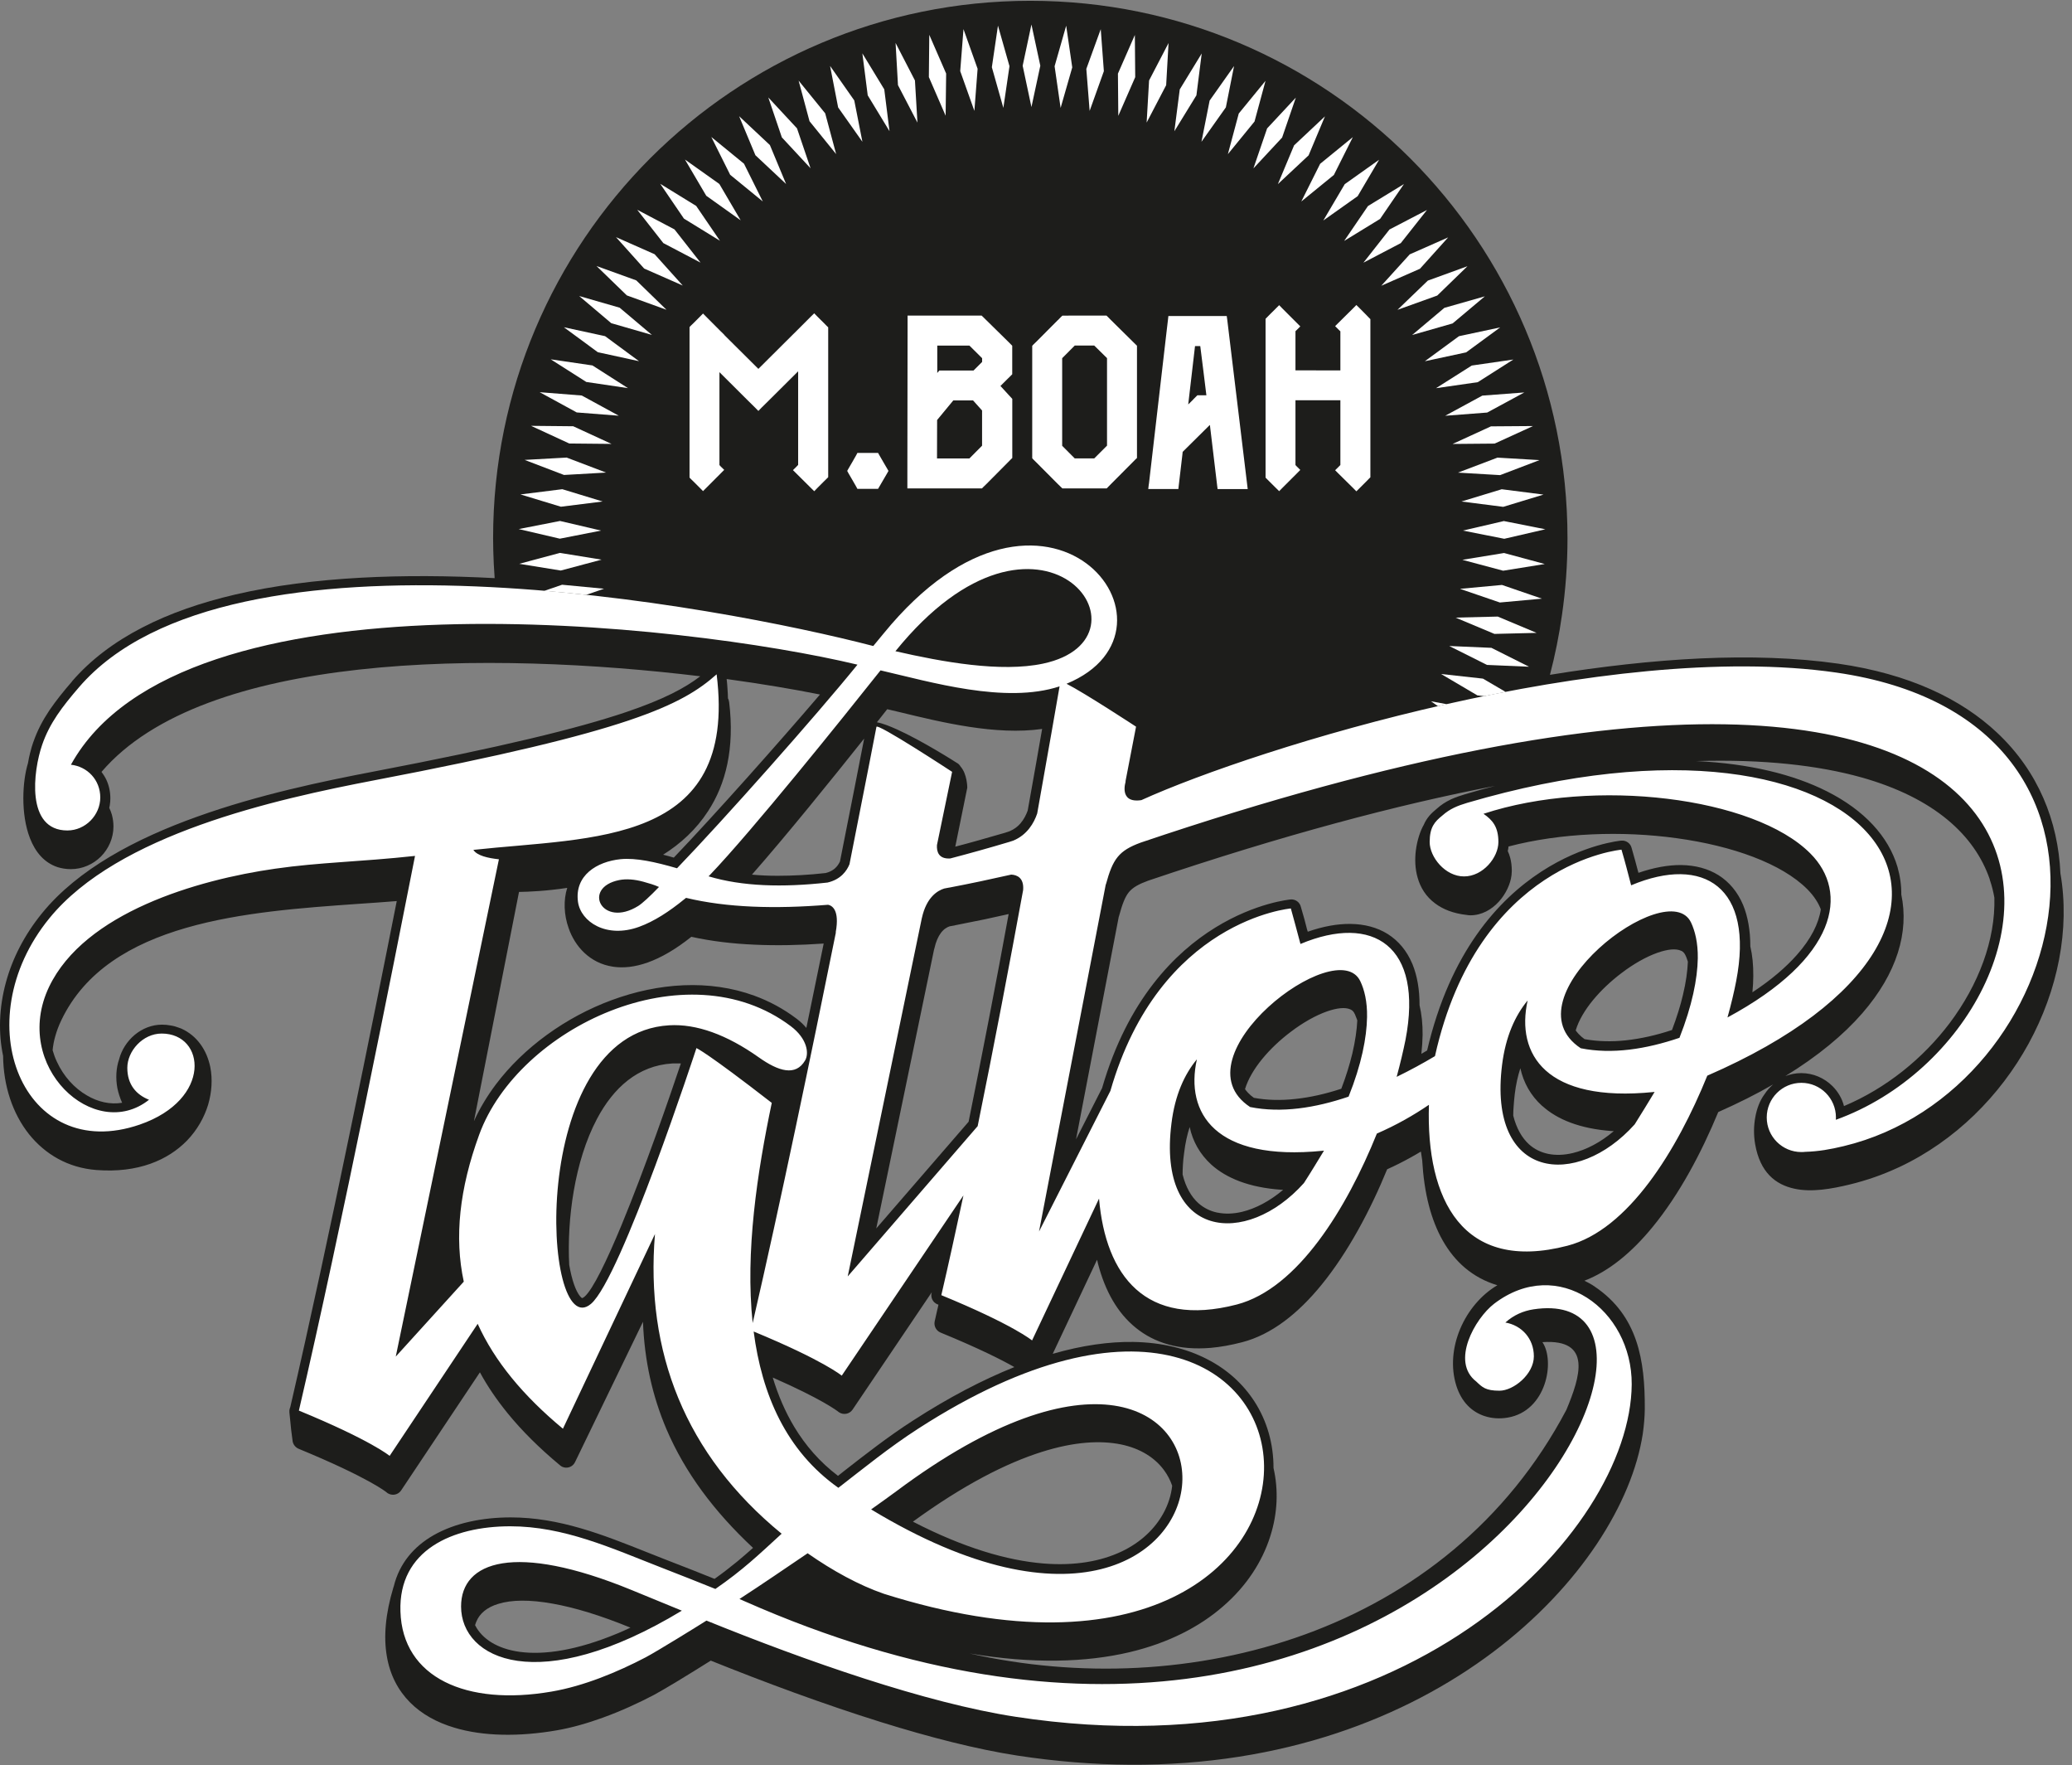 <svg xmlns="http://www.w3.org/2000/svg" width="371" height="316" viewBox="0 0 371 316" fill="none"><rect x="0" y="0" width="371" height="316" fill="#808080" stroke="none"/><g clip-path="url(#clip0_1_13221)"><path d="M160.525 130.529C165.163 132.611 171.187 136.46 171.419 136.618H171.438C171.679 136.776 171.856 136.98 171.996 137.222C173.176 138.542 173.195 140.921 173.195 140.931C173.195 141.042 173.176 141.154 173.139 141.274L171.047 151.555C172.312 151.23 173.594 150.876 174.896 150.514C176.532 150.059 178.279 149.547 180.101 149.027L180.12 149.008L180.817 148.776C181.607 148.432 182.23 147.958 182.704 147.409C183.336 146.675 183.754 145.829 184.014 145.095C184.34 143.264 184.842 140.391 185.557 136.441C185.948 134.117 186.32 132.137 186.598 130.483C178.298 131.663 168.659 129.311 161.036 127.462C160.33 127.304 159.642 127.127 158.861 126.95L157.012 129.293C158.136 129.497 159.475 130.064 160.516 130.529M154.744 132.193C148.748 139.722 140.81 149.547 134.638 156.565C136.116 156.705 137.64 156.77 139.211 156.77C141.925 156.77 144.807 156.621 147.837 156.277C148.534 156.11 149.046 155.822 149.445 155.496C149.919 155.087 150.207 154.622 150.403 154.204C152.503 143.682 154.018 135.883 154.734 132.193H154.744ZM18.168 138.161C18.494 138.588 18.791 139.062 19.033 139.564C19.497 140.559 19.758 141.683 19.758 142.883C19.758 143.31 19.73 143.728 19.655 144.147V144.165C19.628 144.305 19.6 144.444 19.562 144.611C19.748 144.993 19.906 145.402 20.027 145.82L20.055 145.931C20.223 146.582 20.315 147.251 20.315 147.948C20.315 150.003 19.451 151.945 18.057 153.34C16.681 154.706 14.775 155.58 12.684 155.58C11.838 155.58 11.048 155.45 10.323 155.227C7.897 154.427 6.326 152.503 5.378 150.077C4.523 147.902 4.179 145.318 4.179 142.892C4.179 140.466 4.513 138.226 5.006 136.618C5.118 135.967 5.248 135.335 5.397 134.749L5.424 134.666C5.573 134.006 5.768 133.411 5.936 132.918L5.973 132.825C6.689 130.743 7.665 128.921 8.836 127.164C10.026 125.417 11.364 123.753 12.889 121.996H12.916L12.889 121.968C19.628 114.169 29.936 109.262 42.113 106.427C56.019 103.182 72.388 102.634 88.57 103.489C88.505 102.634 88.459 101.798 88.412 100.942C88.338 99.344 88.292 97.81 88.292 96.332C88.292 69.757 99.065 45.719 116.456 28.3C133.876 10.918 157.913 0.145 184.488 0.145C211.064 0.145 235.092 10.918 252.483 28.319C269.893 45.738 280.666 69.775 280.666 96.35C280.666 100.989 280.332 105.562 279.681 110.061C279.17 113.705 278.445 117.283 277.525 120.797C286.578 119.328 295.715 118.269 304.537 117.86C313.2 117.469 321.538 117.711 329.141 118.799C341.857 120.63 351.18 125.119 357.613 131.18C364.965 138.096 368.507 147 368.925 156.314C370.672 166.372 368.442 177.284 363.227 186.821C358.105 196.163 350.074 204.222 340.054 208.925C338.613 209.585 337.154 210.199 335.676 210.71C334.207 211.221 332.683 211.677 331.13 212.049C327.961 212.811 324.391 213.461 321.305 212.783C317.885 212.049 315.152 209.846 314.269 204.835C313.981 203.209 314.009 201.517 314.287 200.021C314.566 198.385 315.17 196.907 315.933 195.893C316.36 195.233 316.89 194.639 317.485 194.118C314.52 195.838 311.248 197.474 307.66 199.063C304.657 206.332 300.67 213.861 295.855 219.699C292.248 224.095 288.177 227.535 283.697 229.254C284.347 229.57 284.989 229.914 285.602 230.351C293.252 235.547 294.554 243.467 294.507 252.223C294.488 253.691 294.358 255.169 294.145 256.666C292.258 268.982 283 283.957 267.309 295.752C251.721 307.455 229.738 316.081 202.242 315.886C195.829 315.849 189.155 315.319 182.23 314.269C174.896 313.144 166.456 310.978 157.774 308.273C147.493 305.066 136.869 301.125 127.267 297.258C125.863 298.151 123.335 299.712 121.16 301.032C119.496 302.036 117.916 302.956 117.033 303.43C114.263 304.88 111.167 306.303 107.951 307.464C105.209 308.459 102.393 309.277 99.623 309.751C92.949 310.894 86.535 310.829 81.339 309.258C78.197 308.32 75.483 306.823 73.401 304.722C71.291 302.584 69.831 299.842 69.264 296.468C68.669 293.02 68.995 288.93 70.454 284.105L70.51 283.966V283.947C71.532 279.82 74.126 276.827 77.602 274.829C81.46 272.617 86.386 271.622 91.443 271.622C100.18 271.622 107.951 274.717 115.824 277.85C116.772 278.24 117.758 278.621 118.975 279.095C121.476 280.062 123.223 280.741 124.292 281.168C125.519 281.661 126.728 282.144 127.945 282.628C129.46 281.549 130.78 280.517 132.044 279.486C133.002 278.686 133.922 277.896 134.833 277.078C127.824 270.534 122.656 263.572 119.356 255.885C116.81 249.917 115.387 243.532 115.127 236.607L102.96 261.732C102.541 262.606 101.51 262.959 100.645 262.55C100.468 262.457 100.338 262.364 100.208 262.243C96.583 259.222 93.46 256.136 90.876 252.957C88.942 250.577 87.269 248.133 85.931 245.651L71.82 266.798C71.291 267.597 70.212 267.802 69.394 267.281C69.348 267.235 69.292 267.188 69.246 267.16C69.246 267.142 66.132 264.558 53.481 259.343C52.905 259.101 52.514 258.59 52.403 258.032C52.347 257.577 52.254 256.824 52.142 256.015C52.031 254.993 51.891 253.617 51.817 252.808C51.798 252.576 51.817 252.344 51.882 252.139L51.984 251.851C55.433 236.951 59.235 219.243 62.683 202.549C65.881 187.184 68.874 172.256 71.04 161.296C68.772 161.482 66.476 161.64 64.124 161.798C44.362 163.193 19.423 164.922 10.974 182.638C10.518 183.587 10.156 184.553 9.895 185.492C9.654 186.338 9.496 187.174 9.421 187.992C9.617 188.69 9.868 189.377 10.174 190.028C11.364 192.64 13.316 194.797 15.584 196.098C17.536 197.251 19.748 197.762 21.868 197.399C21.496 196.572 21.198 195.68 21.013 194.769C20.697 193.049 20.771 191.218 21.329 189.619C21.756 187.946 22.769 186.375 24.136 185.232C25.474 184.126 27.166 183.419 29.006 183.419C29.518 183.419 30.057 183.466 30.577 183.568C31.107 183.652 31.619 183.8 32.065 183.977L32.12 183.995L32.167 184.023L32.251 184.042L32.409 184.107L32.492 184.135C35.29 185.408 37.047 187.983 37.66 191.051C38.069 193.151 37.93 195.494 37.261 197.771C36.564 200.03 35.327 202.251 33.496 204.157C30.103 207.643 24.759 210.022 17.248 209.437C12.201 209.046 8.101 206.648 5.192 203.023C2.273 199.351 0.609 194.406 0.554 188.996C-0.301 184.962 -0.19 180.435 1.056 175.862C2.199 171.633 4.337 167.376 7.562 163.425C13.939 155.608 24.285 150.124 35.327 146.182C46.231 142.269 57.85 139.843 66.95 138.105C89.751 133.745 103.415 130.408 112.125 127.462C118.957 125.147 122.684 123.121 125.389 121.057C106.882 118.817 84.397 117.627 64.208 119.867C44.66 122.043 27.361 127.434 18.177 138.17L18.168 138.161ZM319.679 192.622C320.571 192.287 321.519 192.092 322.514 192.092C324.698 192.092 326.678 192.993 328.119 194.425C329.095 195.401 329.829 196.628 330.173 197.994C337.721 194.815 344.311 189.48 349.098 183.14C354.248 176.28 357.306 168.296 357.101 160.683C356.906 159.586 356.637 158.508 356.274 157.467V157.402C353.597 149.603 346.44 142.845 333.259 139.146C325.535 136.999 315.784 135.883 303.719 136.236C313.246 136.683 321.147 138.635 327.106 141.646C333.807 145.02 338.148 149.742 339.756 155.199C340.203 156.779 340.454 158.434 340.435 160.125C341.848 166.799 339.691 174.208 333.445 181.384C330.099 185.232 325.525 189.034 319.679 192.622ZM267.923 140.642C250.262 144.017 229.598 149.529 205.561 157.653C203.888 158.266 202.837 158.852 202.14 159.688C201.406 160.59 200.932 161.919 200.374 163.955C200.374 164.011 200.337 164.048 200.318 164.104L192.668 203.943L197.334 194.769C206.518 163.128 231.002 161.027 231.076 161.008C231.95 160.925 232.731 161.501 232.926 162.338C233.493 164.262 233.707 165.052 234.032 166.372L234.162 166.781C236.895 165.823 239.47 165.359 241.803 165.386C244.331 165.414 246.609 166.018 248.486 167.199C250.401 168.417 251.888 170.173 252.874 172.516L252.911 172.6C253.738 174.635 254.184 177.071 254.175 179.943C254.547 181.514 254.742 183.28 254.723 185.26C254.705 186.329 254.63 187.453 254.5 188.643C254.844 188.448 255.188 188.253 255.532 188.039C263.768 152.763 290.203 150.486 290.278 150.477C291.142 150.384 291.951 150.96 292.146 151.787C292.704 153.712 292.908 154.511 293.252 155.812L293.373 156.24C296.106 155.301 298.681 154.827 301.023 154.846C303.561 154.883 305.829 155.487 307.716 156.667C309.621 157.876 311.118 159.642 312.103 161.975C312.94 164.02 313.404 166.493 313.404 169.421C313.776 170.982 313.953 172.758 313.934 174.737C313.934 175.658 313.869 176.624 313.776 177.628C317.178 175.388 319.799 173.129 321.751 170.917C324.27 168.073 325.646 165.312 326.027 162.784C325.804 162.198 325.525 161.64 325.163 161.092C324.735 160.413 324.196 159.772 323.601 159.168C319.028 154.585 310.244 151.416 300.205 150.04C290.417 148.692 279.477 149.073 270.107 151.527C270.088 151.676 270.061 151.852 270.042 152.001C270.023 152.113 269.986 152.224 269.968 152.336C270.144 152.698 270.284 153.098 270.404 153.535C270.59 154.232 270.693 155.004 270.693 155.924C270.693 156.147 270.665 156.379 270.646 156.64C270.46 158.257 269.614 160.032 268.378 161.399C267.077 162.821 265.311 163.843 263.294 163.843C263.08 163.843 262.857 163.825 262.606 163.778C260.198 163.509 258.376 162.765 256.991 161.733C255.309 160.497 254.333 158.861 253.84 157.132C253.357 155.487 253.329 153.795 253.506 152.289C253.747 150.3 254.398 148.543 254.919 147.67C255.188 147.028 255.532 146.498 255.941 146.015C256.322 145.56 256.768 145.188 257.242 144.779C258.042 144.063 258.841 143.552 259.715 143.134C259.752 143.096 259.808 143.078 259.845 143.068C260.654 142.706 261.462 142.427 262.345 142.167C264.223 141.609 266.073 141.098 267.904 140.633L267.923 140.642ZM173.604 295.976C212.514 304.797 259.213 292.629 280.471 252.362C282.916 246.488 285.165 239.646 276.177 240.25C278.482 243.652 276.911 252.622 269.912 253.766C268.573 253.989 267.151 253.924 265.822 253.487C263.619 252.762 261.723 251.07 260.765 248.058C258.674 241.422 262.253 233.521 268.109 230.063C265.887 229.403 263.954 228.334 262.29 226.93C259.139 224.253 257.047 220.386 255.848 215.785C255.197 213.285 254.816 210.552 254.649 207.671C254.565 207.159 254.5 206.657 254.417 206.137C253.812 206.499 253.18 206.871 252.548 207.215C251.228 207.949 249.843 208.647 248.375 209.307C245.382 216.613 241.375 224.179 236.57 230.054C232.452 235.092 227.693 238.903 222.394 240.269C220.377 240.79 218.518 241.124 216.789 241.273C211.129 241.756 206.713 240.39 203.376 237.685C200.049 234.999 197.874 231.048 196.628 226.308C196.563 226.038 196.498 225.768 196.433 225.499L188.495 242.342C193.811 240.808 198.608 240.157 202.884 240.213C208.061 240.297 212.467 241.412 216.092 243.271C219.773 245.14 222.627 247.798 224.616 250.875C226.903 254.416 228.037 258.534 228.027 262.773C228.929 266.695 228.752 270.897 227.46 274.959L227.432 275.052C225.992 279.56 223.203 283.91 218.992 287.545C214.837 291.17 209.26 294.089 202.242 295.752C194.49 297.574 184.99 297.881 173.604 295.976ZM181.607 244.703C179.339 243.411 175.277 241.357 168.398 238.531C167.608 238.196 167.181 237.35 167.357 236.532L167.85 234.348L167.868 234.292L168.036 233.549L167.841 233.474C167.032 233.149 166.614 232.284 166.799 231.476L166.837 231.318L152.652 252.334C152.122 253.124 151.035 253.338 150.235 252.808C150.189 252.78 150.142 252.753 150.096 252.706C149.808 252.483 147.131 250.438 138.365 246.59C139.313 249.722 140.578 252.697 142.223 255.43C144.212 258.729 146.768 261.695 150.049 264.186L151.09 263.358C154.911 260.375 159.047 257.14 163.407 254.333C169.923 250.122 175.992 246.971 181.588 244.731L181.607 244.703ZM130.111 121.55C130.176 122.145 130.232 122.73 130.26 123.307C130.306 123.864 130.334 124.431 130.343 125.008C130.455 125.194 130.511 125.389 130.529 125.603H130.548C131.58 134.015 129.934 140.391 126.774 145.216C124.636 148.506 121.838 151.044 118.734 152.996C119.356 153.154 119.998 153.321 120.648 153.516C124.209 149.798 128.986 144.574 133.866 139.118C138.375 134.071 142.985 128.81 146.824 124.32C141.99 123.353 136.33 122.405 130.102 121.55H130.111ZM84.862 200.69C85.894 198.403 87.223 196.2 88.784 194.118C93.757 187.518 101.286 182.062 109.541 179.023C117.879 175.946 126.988 175.277 135.084 178.242C137.724 179.208 140.252 180.556 142.604 182.332L142.715 182.415C143.385 182.927 143.933 183.466 144.379 184.005L145.43 178.902C146.192 175.221 146.87 171.884 147.484 168.9C143.189 169.197 139.09 169.281 135.177 169.104C131.152 168.937 127.322 168.472 123.79 167.692C118.064 172.265 113.38 173.585 109.782 173.046C107.691 172.739 105.999 171.837 104.642 170.573C103.331 169.346 102.383 167.785 101.816 166.139C100.952 163.732 100.877 161.073 101.565 158.935C97.819 159.502 94.668 159.633 92.93 159.661L84.862 200.68V200.69ZM101.919 226.41C102.383 229.087 103.071 231.095 103.88 232.061C104.01 232.21 104.131 232.322 104.224 232.368C104.335 232.349 104.475 232.266 104.661 232.117C106.166 230.816 108.658 225.648 111.307 219.252C115.49 209.13 119.933 196.284 121.913 190.363C121.42 190.344 120.918 190.363 120.407 190.363C114.198 190.725 109.82 194.759 106.892 200.281C102.848 207.912 101.51 218.323 101.919 226.4V226.41ZM156.909 219.884L173.436 200.792C174.607 194.964 175.844 188.736 177.071 182.387C178.363 175.751 179.534 169.458 180.603 163.62C179.19 163.946 177.768 164.243 176.374 164.55C174.552 164.931 172.795 165.284 171.103 165.609C170.964 165.656 170.806 165.684 170.676 165.702L170.044 165.814C169.588 165.963 169.002 166.288 168.473 166.994C168.008 167.617 167.58 168.519 167.301 169.792C167.274 169.876 167.255 169.941 167.236 170.015L156.9 219.884H156.909ZM208.294 270.915C209.177 269.307 209.706 267.625 209.883 265.952C209.539 264.948 209.037 263.991 208.386 263.117C206.769 260.951 204.222 259.287 200.727 258.562C197.046 257.809 192.343 258.069 186.589 259.882C180.138 261.908 172.442 265.85 163.462 272.384C172.572 277.088 180.333 279.328 186.775 279.867C192.529 280.341 197.176 279.449 200.802 277.738C204.297 276.084 206.797 273.639 208.284 270.925L208.294 270.915ZM110.563 292.397C111.325 292.072 112.106 291.728 112.887 291.356C107.486 289.143 102.867 287.758 99.018 287.071C94.826 286.308 91.591 286.374 89.258 287.089C87.186 287.703 85.875 288.827 85.28 290.296C85.196 290.51 85.122 290.705 85.066 290.928L85.122 291.021C86.34 293.345 89.007 295.13 93.032 295.687C97.401 296.282 103.248 295.446 110.572 292.388L110.563 292.397ZM242.147 188.559C242.667 186.338 242.946 184.367 243.03 182.657C242.974 182.508 242.918 182.369 242.872 182.22L242.844 182.164C242.751 181.913 242.667 181.709 242.602 181.551L242.556 181.476C242.398 181.105 242.147 180.844 241.831 180.705C240.883 180.25 239.358 180.435 237.574 181.058C235.557 181.774 233.279 183.057 231.132 184.693C227.349 187.537 224.003 191.376 222.924 194.964C223.073 195.178 223.259 195.391 223.454 195.605C223.742 195.921 224.105 196.228 224.514 196.516C226.884 196.953 229.375 197 231.903 196.721C234.618 196.442 237.397 195.8 240.167 194.89C241.031 192.631 241.673 190.53 242.147 188.559ZM216.91 208.489C214.837 206.611 213.564 204.296 213.016 201.74C212.569 203.116 212.225 204.659 212.021 206.378C211.909 207.15 211.844 207.856 211.807 208.507C211.761 209.139 211.751 209.706 211.751 210.236C212.318 212.541 213.313 214.233 214.568 215.367C215.535 216.222 216.659 216.78 217.896 217.049L218.026 217.068C219.364 217.338 220.842 217.291 222.376 216.929C224.82 216.343 227.358 215.004 229.756 212.987L229.394 212.969C223.686 212.569 219.615 210.915 216.91 208.489ZM301.348 178.047C301.888 175.816 302.148 173.845 302.222 172.144C302.176 171.986 302.111 171.8 302.046 171.633C301.971 171.41 301.887 171.177 301.767 170.954C301.599 170.61 301.376 170.369 301.088 170.22L301.023 170.201C300.094 169.746 298.56 169.922 296.784 170.545C294.758 171.261 292.49 172.544 290.343 174.18C286.578 177.024 283.204 180.854 282.135 184.451C282.284 184.665 282.479 184.888 282.665 185.092C282.962 185.418 283.316 185.715 283.725 186.013C286.113 186.44 288.586 186.496 291.105 186.226C293.829 185.929 296.617 185.297 299.378 184.377C300.233 182.118 300.893 180.008 301.348 178.056V178.047ZM276.14 197.976C274.048 196.089 272.793 193.783 272.226 191.218C271.78 192.594 271.427 194.137 271.222 195.856C271.13 196.618 271.074 197.325 271.027 197.976C270.971 198.608 270.953 199.175 270.953 199.704C271.529 202.01 272.524 203.701 273.788 204.854C274.755 205.719 275.944 206.295 277.236 206.555C278.584 206.825 280.062 206.769 281.596 206.406C284.031 205.821 286.588 204.492 288.967 202.465H288.605C282.907 202.047 278.835 200.402 276.149 197.966L276.14 197.976Z" fill="#1D1D1B"></path><path fill-rule="evenodd" clip-rule="evenodd" d="M177.592 12.053L178.689 4.589L180.752 11.848L179.655 19.312L177.601 12.053H177.592ZM171.931 12.731L172.516 5.212L175.045 12.313L174.468 19.852L171.931 12.731ZM166.317 13.8L166.391 6.234L169.412 13.168L169.319 20.716L166.317 13.8ZM160.786 15.241L160.358 7.693L163.825 14.405L164.272 21.943L160.786 15.241ZM155.367 17.044L154.409 9.552L158.332 15.994L159.271 23.486L155.357 17.044H155.367ZM150.068 19.21L148.628 11.802L152.959 17.974L154.419 25.382L150.059 19.21H150.068ZM144.956 21.729L142.995 14.432L147.754 20.288L149.715 27.585L144.965 21.72L144.956 21.729ZM139.992 24.592L137.566 17.444L142.707 22.975L145.133 30.123L139.992 24.592ZM135.252 27.771L132.342 20.8L137.854 25.968L140.755 32.939L135.242 27.771H135.252ZM130.734 31.276L127.36 24.518L133.216 29.305L136.581 36.062L130.725 31.276H130.734ZM126.468 35.059L122.647 28.561L128.801 32.93L132.621 39.437L126.468 35.049V35.059ZM122.471 39.149L118.214 32.902L124.655 36.862L128.912 43.099L122.471 39.139V39.149ZM118.753 43.489L114.096 37.55L120.77 41.063L125.436 47.012L118.743 43.499L118.753 43.489ZM115.341 48.072L110.294 42.448L117.21 45.507L122.248 51.112L115.341 48.072ZM112.237 52.878L106.808 47.617L113.928 50.191L119.338 55.452L112.237 52.878ZM109.467 57.869L103.704 52.989L110.954 55.081L116.726 59.951L109.476 57.86L109.467 57.869ZM107.041 63.047L100.962 58.576L108.342 60.174L114.421 64.655L107.041 63.047ZM104.977 68.373L98.61 64.32L106.083 65.417L112.441 69.479L104.977 68.373ZM103.267 73.829L96.63 70.204L104.168 70.799L110.796 74.415L103.267 73.829ZM101.928 79.388L95.087 76.227L102.635 76.302L109.495 79.462L101.928 79.388ZM100.989 85.021L93.934 82.325L101.463 81.907L108.519 84.593L100.989 85.021ZM100.413 90.7L93.191 88.506L100.683 87.568L107.905 89.771L100.413 90.709V90.7ZM100.237 96.426L92.875 94.706L100.274 93.256L107.626 94.976L100.237 96.426ZM100.422 102.133L92.968 100.925L100.264 98.973L107.71 100.181L100.413 102.124L100.422 102.133ZM97.448 105.768L100.646 104.671L108.156 105.387L104.949 106.483C102.467 106.223 99.967 105.972 97.448 105.768ZM257.484 126.412L256.211 125.529L259.074 126.059L257.475 126.412H257.484ZM265.525 121.477L269.578 123.847C268.304 124.107 267.021 124.358 265.757 124.618L264.53 124.479L258.033 120.649L265.525 121.477ZM267.04 115.965L273.779 119.348L266.25 119.023L259.492 115.639L267.04 115.965ZM268.174 110.369L275.136 113.288L267.588 113.473L260.626 110.555L268.183 110.369H268.174ZM268.936 104.708L276.084 107.162L268.555 107.85L261.416 105.405L268.936 104.708ZM269.308 98.991L276.596 100.962L269.141 102.161L261.844 100.209L269.308 98.991ZM269.289 93.275L276.698 94.743L269.345 96.445L261.937 94.976L269.289 93.266V93.275ZM268.89 87.577L276.372 88.534L269.159 90.728L261.677 89.771L268.89 87.577ZM268.1 81.916L275.647 82.362L268.602 85.049L261.054 84.602L268.109 81.925L268.1 81.916ZM266.938 76.32L274.495 76.264L267.616 79.406L260.096 79.471L266.938 76.33V76.32ZM265.413 70.817L272.933 70.251L266.287 73.848L258.767 74.424L265.413 70.817ZM263.508 65.436L270.972 64.357L264.605 68.41L257.122 69.488L263.517 65.436H263.508ZM261.221 60.184L268.62 58.603L262.523 63.075L255.124 64.664L261.221 60.193V60.184ZM258.619 55.108L265.869 53.045L260.096 57.897L252.846 59.97L258.619 55.108ZM255.663 50.228L262.755 47.654L257.345 52.906L250.225 55.462L255.663 50.228ZM252.391 45.544L259.297 42.495L254.25 48.109L247.325 51.149L252.4 45.553L252.391 45.544ZM248.793 41.082L255.505 37.587L250.82 43.517L244.127 47.022L248.793 41.082ZM244.927 36.89L251.378 32.949L247.111 39.186L240.679 43.127L244.936 36.89H244.927ZM240.781 32.967L246.934 28.598L243.095 35.114L236.942 39.474L240.781 32.967ZM236.375 29.323L242.231 24.546L238.838 31.313L233.001 36.072L236.375 29.323ZM231.727 26.005L237.239 20.828L234.311 27.808L228.809 32.958L231.718 26.005H231.727ZM226.875 22.993L232.025 17.472L229.571 24.62L224.431 30.141L226.875 23.003V22.993ZM221.809 20.316L226.596 14.47L224.626 21.757L219.857 27.595L221.809 20.307V20.316ZM216.604 17.983L220.963 11.82L219.495 19.22L215.126 25.382L216.595 17.974L216.604 17.983ZM211.241 16.003L215.172 9.571L214.224 17.063L210.274 23.495L211.241 16.003ZM205.747 14.405L209.233 7.703L208.805 15.25L205.31 21.943L205.747 14.405ZM200.17 13.178L203.2 6.262L203.265 13.81L200.235 20.735L200.17 13.178ZM194.518 12.313L197.093 5.221L197.651 12.741L195.104 19.852L194.509 12.313H194.518ZM188.83 11.858L190.903 4.598L191.99 12.062L189.908 19.322L188.83 11.858ZM183.113 11.765L184.684 4.384L186.273 11.765L184.684 19.164L183.113 11.765Z" fill="white"></path><path fill-rule="evenodd" clip-rule="evenodd" d="M156.928 130.122C156.928 130.122 155.013 140.068 152.104 154.699C151.658 155.814 150.598 157.422 148.172 157.98C140.104 158.882 132.909 158.677 126.867 156.865L127.034 156.707C134.731 148.666 150.691 128.774 157.662 120C166.604 122.063 180.008 126.06 189.722 122.863C189.266 125.428 187.807 133.952 185.715 145.617C185.148 147.3 183.931 149.447 181.421 150.479L180.677 150.72C177.099 151.789 173.566 152.775 170.155 153.667C168.045 153.806 167.692 152.421 167.766 151.269L170.48 138.163C170.48 138.163 156.863 129.23 156.928 130.131M12.703 136.889C15.649 137.214 17.954 139.613 17.954 142.754C17.954 145.896 15.315 148.657 12.061 148.657C4.579 148.657 5.945 137.986 7.534 133.366C8.873 129.444 11.169 126.478 14.153 123.011C41.035 91.788 129.209 108.585 156.296 115.622C156.407 115.64 156.37 115.649 156.445 115.538C157.067 114.804 157.653 114.088 158.22 113.391C187.444 77.632 214.735 112.61 190.967 122.398C194.211 124.043 203.414 130.076 203.414 130.076L201.517 139.901L201.564 139.882C201.564 139.882 200.225 143.851 204.362 143.228C225.257 133.757 287.768 114.478 328.825 120.399C387.599 128.877 371.286 195.291 330.127 205.163C327.682 205.748 325.637 206.111 323.239 206.185C323.016 206.213 322.783 206.222 322.542 206.222C319.112 206.222 316.342 203.443 316.342 200.032C316.342 196.62 319.112 193.832 322.542 193.832C325.972 193.832 328.732 196.611 328.732 200.032C328.732 200.171 328.714 200.301 328.714 200.45C375.199 183.728 390.555 87.838 204.269 150.823C200.309 152.273 199.259 153.751 198.013 158.324L197.994 158.305L186.041 220.453L198.822 195.273C207.634 164.635 231.132 162.618 231.132 162.618C231.931 165.453 231.996 165.834 232.852 168.976C245.846 163.52 254.919 169.311 251.656 186.154C251.266 188.078 250.745 190.309 250.076 192.763C252.52 191.573 254.835 190.309 256.936 189.054C264.688 154.299 290.334 152.096 290.334 152.096C291.161 154.931 291.226 155.322 292.062 158.473C305.048 153.016 314.139 158.798 310.867 175.632C310.504 177.528 309.984 179.722 309.314 182.129C328.993 171.523 331.14 159.765 324.15 152.775C314.083 142.652 285.435 139.157 265.627 145.673C267.226 146.779 268.294 147.988 268.294 150.73C268.294 153.472 265.543 156.883 262.141 156.883C258.739 156.883 255.988 153.397 255.988 150.73C255.988 148.062 256.889 147.077 258.283 145.961C259.622 144.771 260.979 144.232 262.708 143.712C336.494 122.035 367.577 165.686 305.699 192.549C300.298 205.86 291.561 220.165 280.657 222.991C261.881 227.88 255.309 214.728 255.857 197.764C253.115 199.632 250.011 201.407 246.534 202.913C241.143 216.28 232.378 230.66 221.456 233.513C205.068 237.771 197.967 228.299 196.786 214.551L184.795 239.946C184.795 239.946 181.467 237.148 168.547 231.84C169.848 226.272 171.159 220.24 172.507 213.984L150.719 246.248C150.719 246.248 147.475 243.524 134.945 238.347C136.413 249.622 140.745 259.698 150.115 266.326C154.428 262.989 159.252 259.057 164.392 255.748C243.969 204.382 252.037 314.893 158.266 285.297C153.823 283.763 149.12 281.198 144.602 278.038C144.575 278.056 144.556 278.065 144.537 278.093C140.698 280.687 136.581 283.522 132.407 286.227C132.732 286.375 133.03 286.506 133.309 286.626C255.941 340.79 311.685 228.763 274.569 234.378C272.766 234.657 271.055 235.382 269.54 236.739C272.422 237.231 274.643 239.574 274.643 242.79C274.643 246.006 270.99 248.943 268.49 248.943C265.989 248.943 265.413 248.321 264.316 247.289C259.724 243.738 264.102 236.014 267.532 233.374C278.947 224.664 292.239 234.406 292.165 247.819C291.979 274.217 251.414 317.951 181.886 307.318C165.749 304.854 144.24 297.288 126.495 290.094C124.887 291.116 117.721 295.55 115.601 296.675C110.628 299.277 104.549 301.824 98.712 302.809C83.532 305.412 72.062 300.337 71.7 288.448C71.337 277.489 80.995 273.213 91.368 273.213C100.943 273.213 109.476 277.117 118.269 280.547C121.913 281.969 125.278 283.289 128.029 284.405C128.075 284.423 128.057 284.423 128.075 284.442C133.021 281.031 135.8 278.354 139.955 274.543C122.656 260.367 115.527 241.981 117.274 220.9L100.794 255.748C93.646 249.817 88.552 243.645 85.531 236.971L69.766 260.609C69.766 260.609 66.439 257.82 53.518 252.503C61.131 219.793 70.51 172.536 74.312 153.212C64.356 154.29 57.273 154.346 49.279 155.498C35.234 157.497 15.147 163.381 8.789 176.645C1.994 190.904 16.932 204.605 26.683 196.862C24.405 195.96 22.797 194.157 22.797 191.155C22.797 188.152 25.549 185.011 28.951 185.011C36.815 185.011 38.023 196.816 25.028 201.305C4.216 208.472 -6.325 182.938 8.854 164.357C21.124 149.326 49.168 143.098 67.219 139.64C112.98 130.903 122.154 126.172 128.317 120.706C132.137 151.408 106.129 149.791 84.76 152.133C85.419 153.174 87.39 153.611 89.333 153.816L70.863 242.836L83.04 229.423C81.33 221.485 82.259 212.813 85.81 203.09C92.809 183.97 122.935 169.636 141.591 183.691C144.565 185.931 144.891 188.589 144.156 189.826C142.474 192.698 139.416 191.796 135.846 189.259C130.13 185.215 124.711 183.245 119.812 183.533C94.25 185.029 97.094 240.782 105.813 233.402C111.214 228.838 124.701 187.613 124.701 187.613C124.701 187.613 126.486 188.338 138.189 197.42C135.577 209.894 133.42 224.069 134.768 236.832C139.695 215.546 145.318 188.459 149.668 166.913L149.64 166.876C150.375 162.832 148.953 162.098 148.274 161.958C138.746 162.73 130.148 162.479 122.842 160.722L122.591 160.917C119.812 163.185 117.116 164.933 114.449 165.9C108.583 168.047 103.982 165.007 103.489 161.429C102.857 156.716 106.854 154.234 111.112 153.797C113.872 153.528 117.312 154.29 121.225 155.424C129.507 146.835 146.034 128.235 153.535 118.977C122.954 111.671 32.474 101.205 12.721 136.852L12.703 136.889ZM170.044 158.882H169.941L169.068 159.049C167.878 159.421 165.889 160.583 165.061 164.347V164.329L151.788 228.485L175.054 201.584C177.991 187.158 180.826 172.258 183.196 159.328C183.373 157.134 182.109 156.614 181.068 156.558C177.322 157.404 173.641 158.185 170.034 158.872L170.053 158.891L170.044 158.882ZM155.98 270.192C157.83 268.872 159.391 267.766 160.497 266.939C230.426 214.737 228.585 314.14 155.98 270.192ZM122.089 288.318C96.36 303.86 82.556 296.981 82.556 287.565C82.556 279.506 92.112 276.02 113.082 284.619C115.889 285.762 118.91 287.017 122.089 288.318ZM243.578 175.66C244.294 177.165 244.824 179.275 244.777 182.064C244.712 185.736 243.792 190.513 241.468 196.304C235.538 198.321 229.44 199.288 223.835 198.163C210.32 189.231 239.451 166.885 243.578 175.66ZM214.308 189.621C212.17 199.223 217.542 207.942 236.867 205.99C236.96 205.971 237.072 205.953 237.053 205.99C235.9 207.877 234.748 209.801 233.474 211.772C223.11 223.354 207.16 221.783 209.753 201.101C210.376 196.016 212.086 192.298 214.317 189.612L214.308 189.621ZM160.33 116.57C186.301 84.482 208.173 114.237 186.766 118.791C179.218 120.399 168.714 118.494 160.33 116.57ZM117.99 158.779C116.336 160.499 114.988 161.726 114.291 162.163C107.775 166.225 104.122 158.882 110.888 157.534C112.134 157.292 113.593 157.394 115.22 157.841C116.243 158.119 117.163 158.398 117.99 158.77V158.779ZM302.798 165.156C303.496 166.643 304.035 168.753 303.998 171.542C303.932 175.223 302.994 179.991 300.716 185.773C294.749 187.799 288.651 188.766 283.037 187.641C269.54 178.708 298.671 156.363 302.798 165.156ZM273.528 179.09C271.399 188.71 276.772 197.42 296.087 195.477C296.199 195.458 296.292 195.449 296.255 195.477C295.102 197.364 293.959 199.288 292.695 201.268C282.312 212.85 266.361 211.279 268.954 190.597C269.596 185.513 271.288 181.804 273.528 179.09ZM191.32 56.494H198.125L198.376 56.736L198.905 57.275L202.763 61.086L203.321 61.635L203.581 61.886V81.982L203.33 82.214L202.781 82.772L198.933 86.639L198.403 87.178L198.162 87.429H190.224L189.963 87.178L189.415 86.648L185.613 82.828L185.055 82.279L184.823 82.028V61.904L185.055 61.653L185.613 61.114L189.415 57.294H189.433L189.963 56.745L190.224 56.504H191.32V56.494ZM195.931 61.858H192.436L190.186 64.117V79.798L192.436 82.056H195.931L198.217 79.77V64.107L195.931 61.858ZM174.245 71.674H170.694L167.794 75.187L167.775 82.066H173.576L175.844 79.779V73.477L174.236 71.683L174.245 71.674ZM167.822 66.766L167.943 66.617L168.194 66.329H174.31L175.853 64.786V64.117L173.585 61.867H167.822V66.766ZM165.164 56.494H175.769L176.02 56.736L176.569 57.275L180.445 61.086L180.993 61.635L181.244 61.886V66.998L181.003 67.24L180.454 67.779L179.134 69.09L180.547 70.632L181.04 71.162L181.254 71.404V81.982L181.012 82.214L180.464 82.772L176.625 86.639L176.067 87.178L175.825 87.429H162.468V84.733L162.505 59.181V56.494H165.182H165.164ZM158.843 84.724L158.155 85.905L157.467 87.085L157.225 87.503H153.517L153.293 87.085L152.615 85.905L151.927 84.724L151.695 84.296L151.927 83.878L152.615 82.698L153.293 81.508L153.517 81.08H157.225L157.467 81.508L158.155 82.698L158.843 83.878L159.084 84.296L158.843 84.724ZM129.656 59.934L135.79 66.031L141.981 59.869L142.585 59.274L145.188 56.671L145.792 56.085L146.369 56.68L147.493 57.796L148.042 58.353L148.293 58.595V85.421L148.042 85.672L147.493 86.211L146.369 87.336L145.792 87.931L145.188 87.336L142.585 84.752L141.981 84.157L142.576 83.572L142.911 83.218V66.468L137.668 71.683L136.376 72.956L135.79 73.561L135.196 72.956L133.904 71.683L128.819 66.617V83.246L129.07 83.525L129.674 84.111L129.07 84.715L126.477 87.317L125.882 87.912L125.287 87.308L124.246 86.267L123.697 85.737L123.465 85.486V58.549L123.697 58.298L124.246 57.768L125.287 56.727L125.882 56.123L126.477 56.727L129.07 59.329L129.674 59.915L129.656 59.934ZM216.009 70.763L215.479 66.459L214.912 61.951H213.973L212.755 72.399L213.629 71.543V71.525L214.15 71.004L214.401 70.753H215.525H216.009V70.763ZM205.719 86.63L208.926 58.958L209.121 57.312L209.204 56.569H219.652L219.755 57.312L219.95 58.939L223.296 86.62L223.408 87.55H218.016L217.923 86.816L216.641 76.098H216.594L211.761 80.885L211.714 81.35L211.073 86.806L210.989 87.54H205.598L205.709 86.611L205.719 86.63ZM240 71.646H231.959V83.255L232.229 83.534L232.824 84.12L232.229 84.724L229.626 87.327L229.041 87.922L228.436 87.327L227.377 86.276L226.847 85.747L226.605 85.496V57.071L226.847 56.82L227.377 56.281L228.436 55.23L229.041 54.626L229.626 55.23L232.229 57.833L232.824 58.428L232.229 59.023L231.959 59.283V66.292L240 66.31V59.311L239.656 58.976L239.061 58.381L239.656 57.786L242.277 55.193L242.863 54.598L243.467 55.193L244.592 56.327L245.121 56.876L245.372 57.127V85.44L245.121 85.691L244.592 86.23L243.467 87.355L242.863 87.95L242.277 87.355L239.656 84.771L239.061 84.176L239.656 83.59L240 83.237V71.655V71.646Z" fill="white"></path></g><defs><clipPath id="clip0_1_13221"><rect width="371" height="315.745" fill="white" transform="translate(0 0.145)"></rect></clipPath></defs></svg>